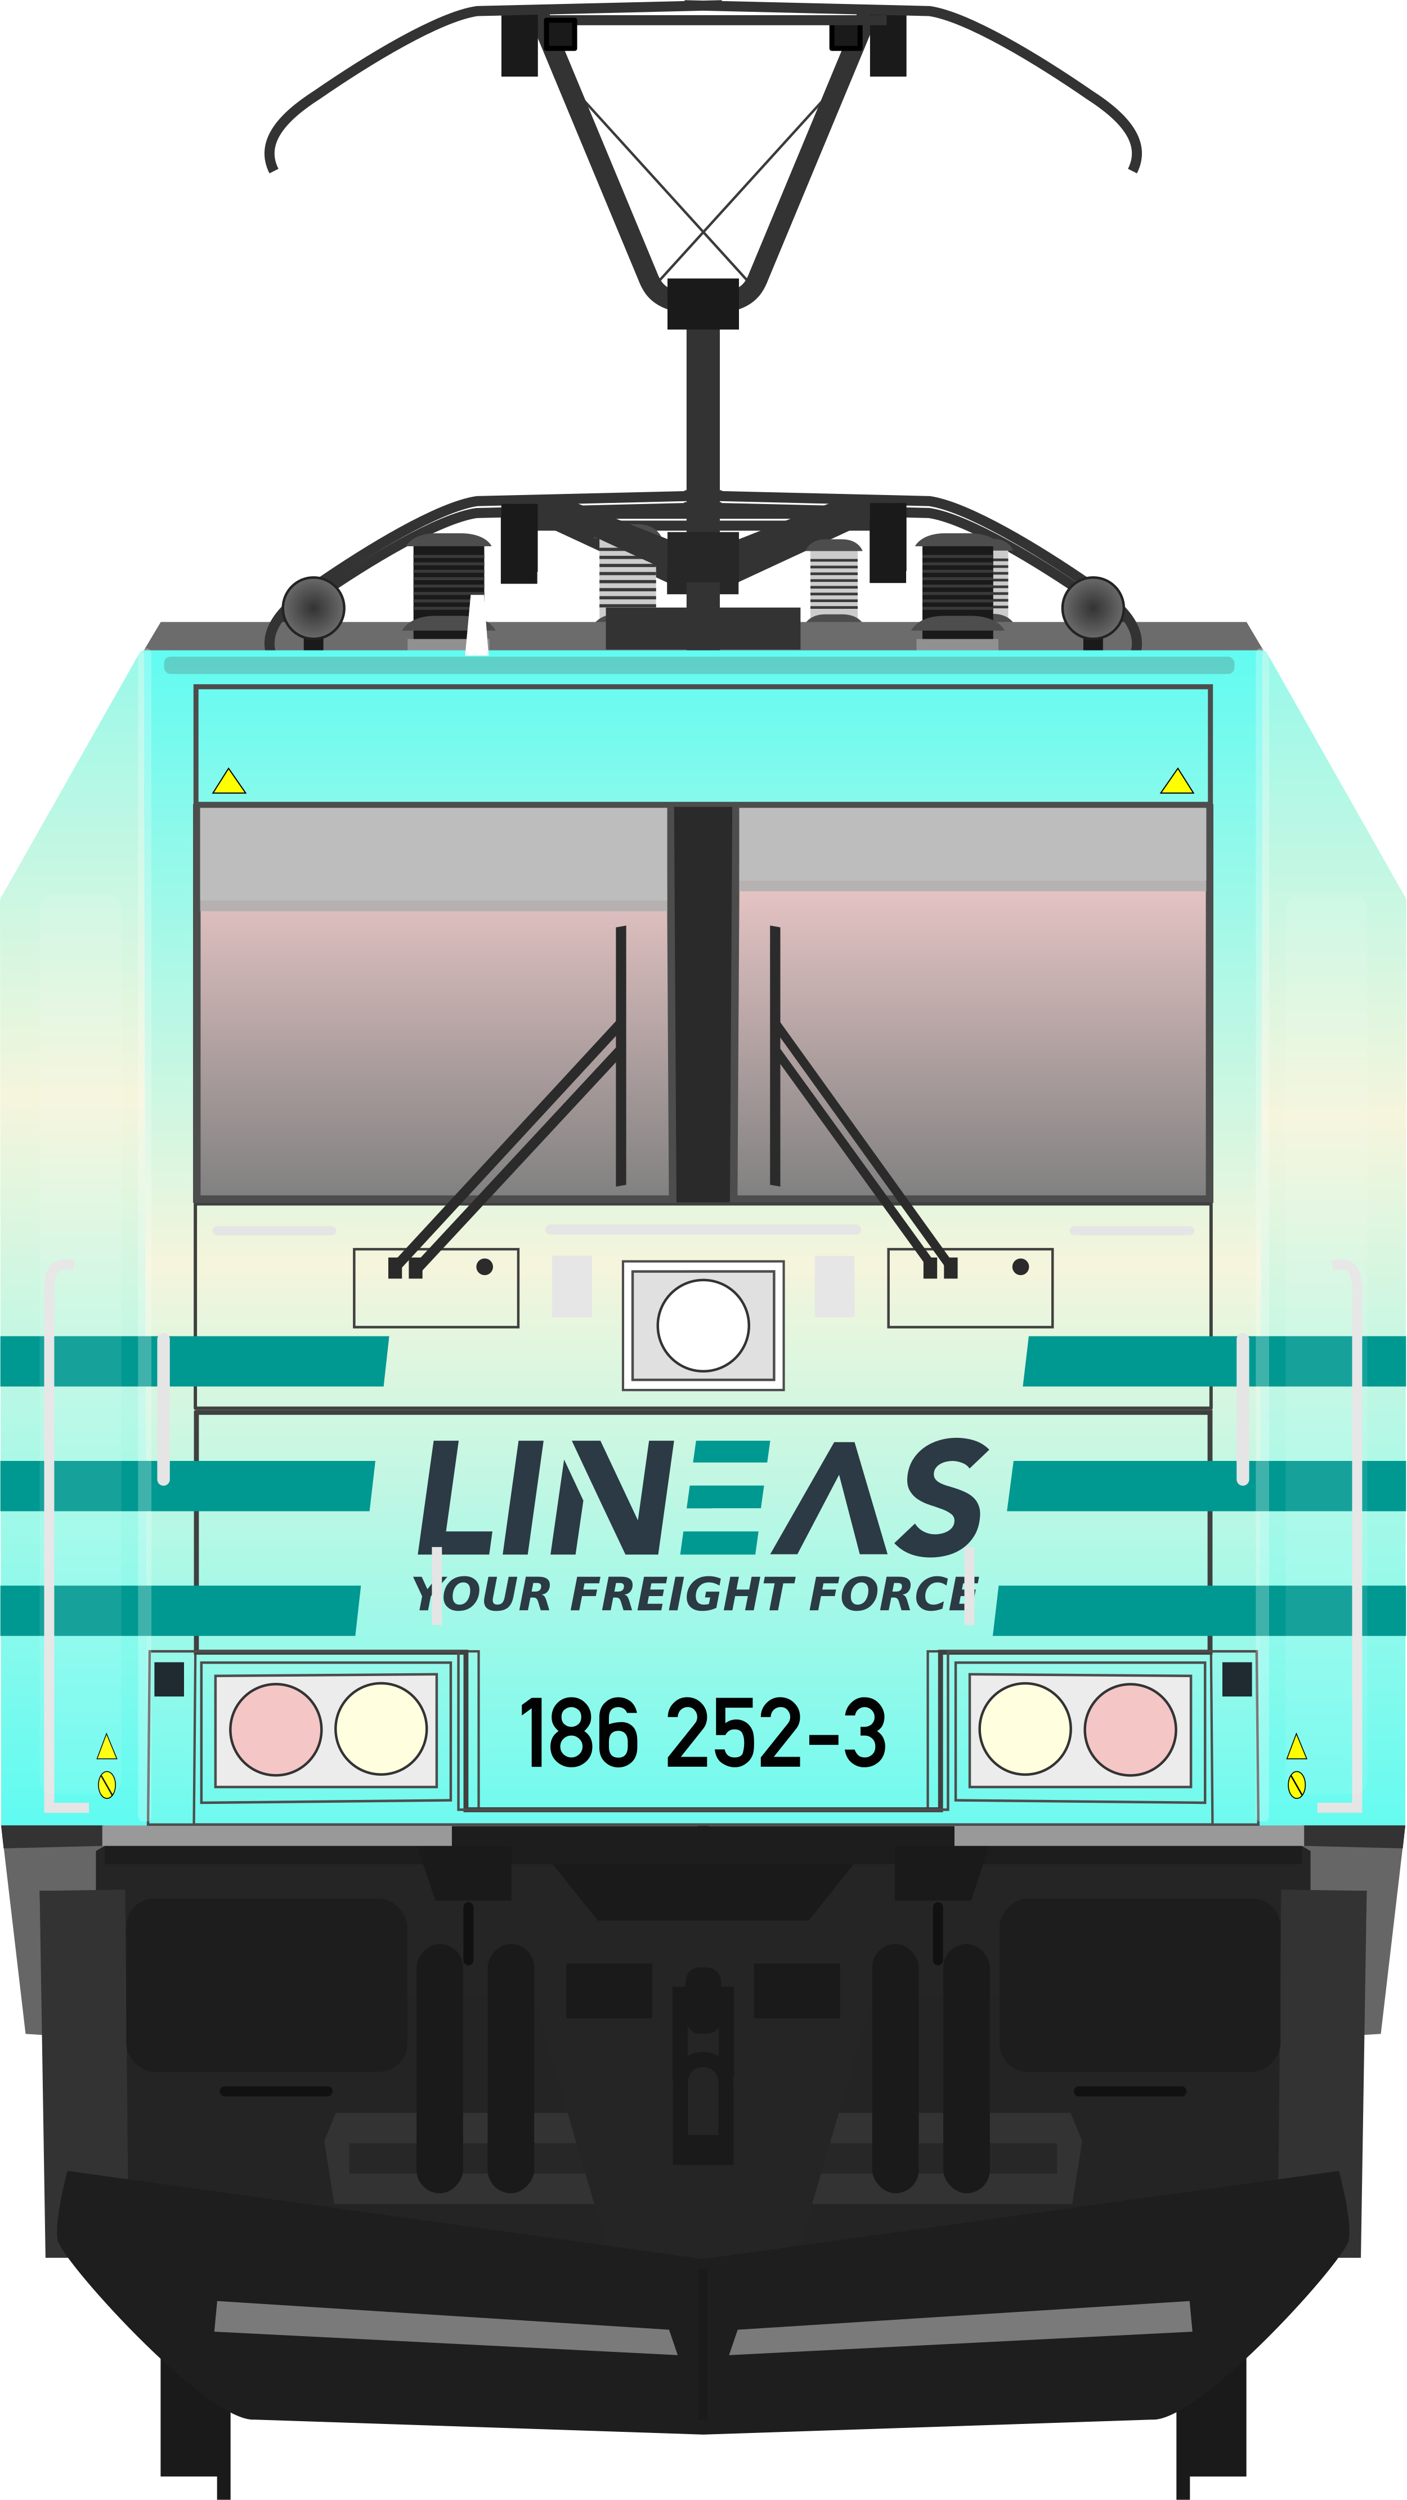<?xml version="1.0" encoding="utf-8" standalone="no"?>
<!DOCTYPE svg PUBLIC "-//W3C//DTD SVG 1.1//EN" "http://www.w3.org/Graphics/SVG/1.1/DTD/svg11.dtd">
<svg version="1.1" width="290.89" height="516.46" xmlns="http://www.w3.org/2000/svg" xmlns:xlink="http://www.w3.org/1999/xlink">
<defs>
<linearGradient id="linearGradient1495"><stop stop-color="#0ff" offset="0"/><stop stop-color="#f5f5dc" offset=".5"/><stop stop-color="#0ff" offset="1"/></linearGradient>
<linearGradient id="linearGradient6659"><stop stop-color="#333" offset="0"/><stop stop-color="#6c6c6c" offset="1"/></linearGradient>
<filter id="filter5092" x="-.314" y="-1.215" width="1.628" height="3.43" color-interpolation-filters="sRGB"><feGaussianBlur stdDeviation="13.84"/></filter>
<filter id="filter5092-1" x="-.314" y="-1.215" width="1.628" height="3.43" color-interpolation-filters="sRGB"><feGaussianBlur stdDeviation="13.84"/></filter>
<linearGradient id="linearGradient4798" x1="61.277" x2="169.78" y1="317.29" y2="316.65" gradientUnits="userSpaceOnUse"><stop stop-color="#ffd5d5" offset="0"/><stop stop-color="#808080" offset="1"/></linearGradient>
<linearGradient id="linearGradient6013" x1="84.508" x2="84.508" y1="163.72" y2="242.15" gradientTransform="matrix(1.102 0 0 1.102 -10.992 -81.878)" gradientUnits="userSpaceOnUse" xlink:href="#linearGradient4798"/>
<linearGradient id="linearGradient6021" x1="195.05" x2="195.05" y1="164.65" y2="242.15" gradientTransform="matrix(1.102 0 0 1.102 -10.988 -81.878)" gradientUnits="userSpaceOnUse" xlink:href="#linearGradient4798"/>
<radialGradient id="radialGradient6661" cx="-217.25" cy="124.75" r="6.344" gradientUnits="userSpaceOnUse" xlink:href="#linearGradient6659"/>
<radialGradient id="radialGradient6669" cx="62.316" cy="124.75" r="6.344" gradientUnits="userSpaceOnUse" xlink:href="#linearGradient6659"/>
<filter id="filter8046" x="-1.2" y="-.059" width="3.399" height="1.117" color-interpolation-filters="sRGB"><feGaussianBlur stdDeviation="0.823"/></filter>
<filter id="filter1348" x="-.774" y="-.11" width="2.547" height="1.219" color-interpolation-filters="sRGB"><feGaussianBlur stdDeviation="8.48"/></filter>
<filter id="filter1348-3" x="-.774" y="-.11" width="2.547" height="1.219" color-interpolation-filters="sRGB"><feGaussianBlur stdDeviation="8.48"/></filter>
<filter id="filter1550" x="-.687" y="-.014" width="2.374" height="1.028" color-interpolation-filters="sRGB"><feGaussianBlur stdDeviation="1.412"/></filter>
<filter id="filter1550-3" x="-.687" y="-.014" width="2.374" height="1.028" color-interpolation-filters="sRGB"><feGaussianBlur stdDeviation="1.412"/></filter>
<filter id="filter1657" x="-.03" y="-1.859" width="1.06" height="4.718" color-interpolation-filters="sRGB"><feGaussianBlur stdDeviation="2.754"/></filter>
<linearGradient id="linearGradient1451" x1="157.82" x2="157.82" y1="-24.245" y2="422.93" gradientUnits="userSpaceOnUse" xlink:href="#linearGradient1495"/>
<linearGradient id="linearGradient1463" x1="281.22" x2="281.22" y1="-98.495" y2="432.72" gradientUnits="userSpaceOnUse" xlink:href="#linearGradient1495"/>
<linearGradient id="linearGradient1471" x1="5.216" x2="5.216" y1="-98.678" y2="424.18" gradientUnits="userSpaceOnUse" xlink:href="#linearGradient1495"/>
</defs>
<g transform="matrix(1.04 0 0 1.04 -.059 4.53)" fill="#333">
<path d="m134.32 112.12-30.659-14.222 8.333-1.012 23.56 9.331z"/>
<path d="m145.07 112.12 30.659-14.222-8.333-1.012-23.56 9.331z"/>
</g>
<rect x="125.17" y="127.99" width="40.253" height="8.686" fill="#333"/>
<path d="m56.511 139.07c-2.907-5.766 1.341-10.911 8.911-15.766 10.778-7.434 25.202-16.136 33.075-17.309l50.663-1.22m84.922 34.291c2.907-5.766-1.341-10.911-8.911-15.766-10.778-7.434-25.202-16.136-33.075-17.309l-50.667-1.217" fill="none" stroke="#333" stroke-width="2.081"/>
<path d="m107.37 108.6h39.758m36.108 0h-39.758" fill="none" stroke="#333" stroke-width="2.081"/>
<g stroke-width="1.04">
<rect x="103.54" y="106.56" width="7.54" height="14.052" fill="#1a1a1a"/>
<rect transform="scale(-1,1)" x="-187.34" y="106.4" width="7.54" height="14.052" fill="#1a1a1a"/>
<rect x="137.91" y="112.39" width="14.784" height="10.387" fill="#272727"/>
</g>
<g transform="matrix(1 0 0 1 -36.734 -155.87)" fill="#1a1a1a">
<g transform="translate(-1.67,4.427)">
<rect x="71.611" y="627.74" width="13.436" height="35.357"/>
<rect x="83.278" y="647.91" width="2.796" height="20" stroke-width="1.07"/>
</g>
<rect transform="scale(-1,1)" x="-294.42" y="632.17" width="13.436" height="35.357"/>
<rect transform="scale(-1,1)" x="-282.75" y="652.34" width="2.796" height="20" stroke-width="1.07"/>
</g>
<g transform="matrix(.944 0 0 .944 10.382 73.166)">
<g transform="matrix(.736 0 0 1.002 133.85 -79.109)">
<rect x="89.144" y="120.51" width="14.067" height="22.166" fill="#ccc" stroke-width="2.504"/>
<rect x="87.969" y="140.28" width="16.272" height="2.69" fill="#909090"/>
<path d="m93.318 135.68h5.188c5.781-0.055 6.969 2.938 6.969 2.938h-18.589s1.219-2.882 6.438-2.938z" fill="#4d4d4d"/>
<path d="m93.563 119.28h4.744c5.287-0.049 6.372 2.584 6.372 2.584h-17.005s1.115-2.535 5.887-2.584z" fill="#4d4d4d"/>
<g fill="#3a3a3a">
<rect x="89.144" y="123.59" width="14.067" height=".585"/>
<rect x="89.144" y="125.06" width="14.067" height=".585"/>
<rect x="89.144" y="126.53" width="14.067" height=".585"/>
<rect x="89.144" y="128.01" width="14.067" height=".585"/>
<rect x="89.144" y="129.48" width="14.067" height=".585"/>
<rect x="89.144" y="130.95" width="14.067" height=".585"/>
<rect x="89.144" y="132.42" width="14.067" height=".585"/>
<rect x="89.144" y="133.89" width="14.067" height=".585"/>
</g>
</g>
<g transform="matrix(1.102 0 0 1.102 -9.548 -81.878)" fill="none" stroke="#3b3b3b" stroke-width=".5">
<path d="m129.04 60.447 36.8-40.528"/>
<path d="m147.9 60.447-36.8-40.528"/>
</g>
<g transform="matrix(.736 0 0 1.002 100.88 -79.007)">
<rect x="89.144" y="120.51" width="14.067" height="22.166" fill="#ccc" stroke-width="2.504"/>
<rect x="87.969" y="140.28" width="16.272" height="2.69" fill="#909090"/>
<path d="m93.318 135.68h5.188c5.781-0.055 6.969 2.938 6.969 2.938h-18.589s1.219-2.882 6.438-2.938z" fill="#4d4d4d"/>
<path d="m93.563 119.28h4.744c5.287-0.049 6.372 2.584 6.372 2.584h-17.005s1.115-2.535 5.887-2.584z" fill="#4d4d4d"/>
<g fill="#3a3a3a">
<rect x="89.144" y="123.59" width="14.067" height=".585"/>
<rect x="89.144" y="125.06" width="14.067" height=".585"/>
<rect x="89.144" y="126.53" width="14.067" height=".585"/>
<rect x="89.144" y="128.01" width="14.067" height=".585"/>
<rect x="89.144" y="129.48" width="14.067" height=".585"/>
<rect x="89.144" y="130.95" width="14.067" height=".585"/>
<rect x="89.144" y="132.42" width="14.067" height=".585"/>
<rect x="89.144" y="133.89" width="14.067" height=".585"/>
</g>
</g>
<g transform="matrix(.881 0 0 1.199 41.759 -105.81)">
<rect x="89.144" y="120.51" width="14.067" height="22.166" fill="#ccc" stroke-width="2.504"/>
<rect x="87.969" y="140.28" width="16.272" height="2.69" fill="#909090"/>
<path d="m93.318 135.68h5.188c5.781-0.055 6.969 2.938 6.969 2.938h-18.589s1.219-2.882 6.438-2.938z" fill="#4d4d4d"/>
<path d="m93.563 119.28h4.744c5.287-0.049 6.372 2.584 6.372 2.584h-17.005s1.115-2.535 5.887-2.584z" fill="#4d4d4d"/>
<g fill="#3a3a3a">
<rect x="89.144" y="123.59" width="14.067" height=".585"/>
<rect x="89.144" y="125.06" width="14.067" height=".585"/>
<rect x="89.144" y="126.53" width="14.067" height=".585"/>
<rect x="89.144" y="128.01" width="14.067" height=".585"/>
<rect x="89.144" y="129.48" width="14.067" height=".585"/>
<rect x="89.144" y="130.95" width="14.067" height=".585"/>
<rect x="89.144" y="132.42" width="14.067" height=".585"/>
<rect x="89.144" y="133.89" width="14.067" height=".585"/>
</g>
</g>
<g transform="matrix(1.102 0 0 1.102 -10.9 -75.267)" fill="#333">
<path d="m134.32 112.12-30.659-14.222 8.333-1.012 23.56 9.331z"/>
<path d="m145.07 112.12 30.659-14.222-8.333-1.012-23.56 9.331z"/>
</g>
<path d="m24.21 58.617-3.992 6.714s245.34-0.514 245.78 0l-3.992-6.714z" fill="#6c6c6c" stroke-width="1.102"/>
<rect x="121.7" y="55.461" width="42.622" height="9.197" fill="#333"/>
<g transform="matrix(1.102 0 0 1.102 -11.239 -81.878)">
<g transform="translate(94.399,-9.408)">
<rect x="89.144" y="120.51" width="14.067" height="22.166" fill="#1a1a1a" stroke-width="2.504"/>
<rect x="87.969" y="140.28" width="16.272" height="2.69" fill="#909090"/>
<path d="m93.318 135.68h5.188c5.781-0.055 6.969 2.938 6.969 2.938h-18.589s1.219-2.882 6.438-2.938z" fill="#4d4d4d"/>
<path d="m93.563 119.28h4.744c5.287-0.049 6.372 2.584 6.372 2.584h-17.005s1.115-2.535 5.887-2.584z" fill="#4d4d4d"/>
<g fill="#3a3a3a">
<rect x="89.144" y="123.59" width="14.067" height=".585"/>
<rect x="89.144" y="125.06" width="14.067" height=".585"/>
<rect x="89.144" y="126.53" width="14.067" height=".585"/>
<rect x="89.144" y="128.01" width="14.067" height=".585"/>
<rect x="89.144" y="129.48" width="14.067" height=".585"/>
<rect x="89.144" y="130.95" width="14.067" height=".585"/>
<rect x="89.144" y="132.42" width="14.067" height=".585"/>
<rect x="89.144" y="133.89" width="14.067" height=".585"/>
</g>
</g>
<g transform="translate(-6.749,-9.408)">
<rect x="89.144" y="120.51" width="14.067" height="22.166" fill="#1a1a1a" stroke-width="2.504"/>
<rect x="87.969" y="140.28" width="16.272" height="2.69" fill="#909090"/>
<path d="m93.318 135.68h5.188c5.781-0.055 6.969 2.938 6.969 2.938h-18.589s1.219-2.882 6.438-2.938z" fill="#4d4d4d"/>
<path d="m93.563 119.28h4.744c5.287-0.049 6.372 2.584 6.372 2.584h-17.005s1.115-2.535 5.887-2.584z" fill="#4d4d4d"/>
<g fill="#3a3a3a">
<rect x="89.144" y="123.59" width="14.067" height=".585"/>
<rect x="89.144" y="125.06" width="14.067" height=".585"/>
<rect x="89.144" y="126.53" width="14.067" height=".585"/>
<rect x="89.144" y="128.01" width="14.067" height=".585"/>
<rect x="89.144" y="129.48" width="14.067" height=".585"/>
<rect x="89.144" y="130.95" width="14.067" height=".585"/>
<rect x="89.144" y="132.42" width="14.067" height=".585"/>
<rect x="89.144" y="133.89" width="14.067" height=".585"/>
</g>
</g>
</g>
<path d="m48.999 67.189c-3.078-6.106 1.419-11.553 9.436-16.694 11.411-7.871 26.685-17.086 35.021-18.327l53.649-1.288m89.919 36.309c3.078-6.106-1.419-11.553-9.436-16.694-11.412-7.871-26.685-17.086-35.021-18.328l-53.649-1.288" fill="none" stroke="#333" stroke-width="2.204"/>
<g transform="matrix(1.102 0 0 1.102 -10.992 -81.878)">
<rect x="215.3" y="129.06" width="3.901" height="6.172" fill="#1a1a1a"/>
<circle transform="scale(-1,1)" cx="-217.25" cy="124.75" r="6.094" fill="url(#radialGradient6661)" stroke="#232323" stroke-linecap="round" stroke-linejoin="round" stroke-width=".5"/>
<rect x="60.365" y="128.92" width="3.901" height="6.172" fill="#1a1a1a"/>
<circle cx="62.316" cy="124.75" r="6.094" fill="url(#radialGradient6669)" stroke="#232323" stroke-linecap="round" stroke-linejoin="round" stroke-width=".5"/>
</g>
<path d="m102.85 34.93h42.098m38.233 0h-42.098" fill="none" stroke="#333" stroke-width="2.204"/>
<rect x="98.793" y="32.77" width="7.984" height="14.879" fill="#1a1a1a" stroke-width="1.102"/>
<path d="m143.01-11.941v89.222" fill="none" stroke="#333" stroke-width="7.293"/>
<rect transform="scale(-1,1)" x="-187.53" y="32.594" width="7.984" height="14.879" fill="#1a1a1a" stroke-width="1.102"/>
<path d="m106.48-75.626 24.316 58.429c1.375 3.554 3.315 6.887 15.605 6.17m33.152-64.599-24.316 58.429c-1.375 3.554-3.315 6.887-15.605 6.17" fill="none" stroke="#333" stroke-width="4.407"/>
<g stroke-width="1.102">
<path d="m-4.623 327.08 12.061 86.74 33.36 34.38c83.238 7.658 121.2 0.211 204.43 0l33.36-34.387 12.061-86.737z" fill="#242424"/>
<rect x="103.41" y="324.74" width="83.145" height="22.326" ry="0" fill="#1a1a1a"/>
<path d="m62.562 384.91-2.541 6.169 2.178 13.789h161.63l2.178-13.789-2.541-6.169h-82.382z" fill="#333"/>
<rect x="65.513" y="391.55" width="154.99" height="6.672" fill="#272727"/>
<path d="m9.215 326.49 1.089 32.661h95.446l15.969 54.437c20.728 4.821 21.971 4.805 42.587 0l15.969-54.437h95.444l1.089-32.661h-97.623l-13.066 16.33h-46.215l-13.066-16.33z" fill="#252525"/>
<path d="m20.465 64.82 0.363 256.94h244.36l0.36-256.94h-122.66z" fill="url(#linearGradient1451)"/>
<path d="m274.12 321.69-10.717 0.436h-121.58v8.388h132.3z" fill="#1d1d1d"/>
</g>
<g transform="matrix(1.059 0 0 1.059 422.69 -46.794)" fill="#fff">
<circle cx="148.67" cy="144.31" r="0"/>
<circle cx="148.67" cy="144.46" r="0"/>
<circle cx="148.67" cy="144.07" r="0"/>
<g transform="translate(-1e-5)">
<path d="m-312.18 93.942h2.743l0.959 12.548h-4.861z" fill="#fff"/>
</g>
</g>
<g stroke-width="1.102">
<path d="m20.465 64.82v120.49h245.08v-120.49h-122.65z" fill="none"/>
<path d="m134.72 98.688v87.026h16.582v-87.023s-16.533-0.128-16.582 0z" fill="#2a2a2a"/>
<path d="m21.191 283.63v38.57s244-7.7e-4 243.64 0v-38.57z" fill="none"/>
<path d="m31.797 283.9-0.33 37.924h223.09l-0.33-37.924h-62.029v34.658h-98.365v-34.658z" fill="none" stroke="#4d4d4d" stroke-width=".526"/>
</g>
<rect x="31.926" y="72.797" width="222.17" height="25.738" fill="none" stroke="#4d4d4d" stroke-linecap="round" stroke-width="1.102"/>
<path d="m253.92 99.294v85.646h-104.23l0.513-85.409z" fill="url(#linearGradient6021)" stroke="#4d4d4d" stroke-width="1.653"/>
<path d="m265.56 64.82c0.476 0.024 0.79 0.33 1.025 0.777l29.91 52.787c0.456 0.591 0.524 1.031 0.523 1.735l-0.247 202.37h-31.936z" fill="url(#linearGradient1463)" stroke-width="1.102"/>
<path d="m32.015 231.6v52.492h59.036v34.477h103.94v-34.477h59.019v-52.495h-221.99z" fill="none" stroke="#404040" stroke-width="1.085"/>
<rect x="31.787" y="185.97" width="222.45" height="44.721" ry="0" fill="none" stroke="#404040" stroke-linecap="round" stroke-linejoin="round" stroke-width=".729" style="paint-order:stroke fill markers"/>
<g transform="translate(227.7 5.0555e-6)" fill="#009991">
<path d="m-16.714 242.23h85.956v11.01h-87.404z" style="paint-order:stroke fill markers"/>
<path d="m-13.383 214.93h82.625v11.01h-83.929z" style="paint-order:stroke fill markers"/>
<path d="m-19.973 269.52h89.215v11.01h-90.518z" style="paint-order:stroke fill markers"/>
</g>
<path d="m280.79 199.46c5.181-1.103 5.262 2.214 5.444 5.444v113.23h-8.71" fill="none" stroke="#e5e5e5" stroke-width="2.204"/>
<path d="m249.83 289.28v24.316h-48.45v-24.678z" fill="#ececec" stroke="#4d4d4d" stroke-width=".551"/>
<path d="m261.21 215.61v30.666" fill="none" stroke="#e5e5e5" stroke-linecap="round" stroke-width="2.754"/>
<path d="m296.77 322.01-5.353 45.617-4.407 0.257 1.327-31.564h-12.318v-8.725l-1.903-1.099v-4.486z" fill="#666" stroke-width="1.102"/>
<path d="m288.33 336.31-1.283 80.321h-18.22l0.77-80.577z" fill="#333" stroke-width="1.102"/>
<circle transform="scale(-1,1)" cx="-213.54" cy="300.89" r="9.98" fill="#ffffe0" stroke="#333" stroke-linecap="round" stroke-linejoin="round" stroke-width=".551"/>
<circle transform="scale(-1,1)" cx="-236.58" cy="301.08" r="9.98" fill="#ff9494" fill-opacity=".424" stroke="#333" stroke-linecap="round" stroke-linejoin="round" stroke-width=".551"/>
<rect transform="scale(-1,1)" x="-173.01" y="352.24" width="18.872" height="11.976" ry="0" fill="#1a1a1a" stroke-width="1.102"/>
<path d="m205.68 326.49-3.992 11.976h-16.694v-11.976z" fill="#1a1a1a" stroke-width="1.102"/>
<path d="m194.43 339.9v11.614" fill="none" stroke="#111" stroke-linecap="round" stroke-width="2.204"/>
<path d="m247.78 380.2h-22.5" fill="none" stroke="#111" stroke-linecap="round" stroke-width="2.204"/>
<g stroke-width="1.102">
<path d="m263.2 286.29h-6.481v7.497h6.481z" fill="#1f2a31"/>
<rect transform="scale(-1,1)" x="-187.53" y="-75.626" width="7.984" height="14.879" fill="#1a1a1a"/>
<rect transform="scale(-1,1)" x="-177.37" y="-73.086" width="6.17" height="6.17" fill="#1a1a1a" stroke="#000" stroke-linecap="round" stroke-linejoin="round"/>
</g>
<path d="m148 396.31v-17.782c0-6.969-9.98-7.137-9.98 0v17.782" fill="none" stroke="#1a1a1a" stroke-width="3.305"/>
<path d="m252.92 317.04v-30.666h-54.618v30.122z" fill="none" stroke="#4d4d4d" stroke-width=".551"/>
<path d="m274.62 322.01h-76.575v4.473h76.575z" fill="#999" stroke-width="1.102"/>
<path d="m296.77 322.01h-22.137v4.473l21.593 0.544z" fill="#333" stroke-width="1.102"/>
<path d="m246.97 90.656 3.419 5.41h-7.171z" fill="#ff0" stroke="#000" stroke-width=".246"/>
<g transform="matrix(1.102 0 0 1.102 52.48 -288.77)" fill="#1a1a1a" fill-rule="evenodd">
<rect x="115.74" y="577.79" width="9.25" height="49.502" ry="4.625"/>
<rect x="129.87" y="577.79" width="9.25" height="49.502" ry="4.625"/>
</g>
<path d="m11.907 321.69 10.717 0.436h121.58v8.388h-132.3z" fill="#1d1d1d" stroke-width="1.102"/>
<path d="m32.105 99.294v85.646h104.22l-0.513-85.409z" fill="url(#linearGradient6013)" stroke="#4d4d4d" stroke-width="1.653"/>
<g transform="matrix(1.102 0 0 1.102 -10.992 -81.878)" fill="none" stroke="#404040" stroke-width=".5">
<path d="m209.18 252.06v15.48h-32.61v-15.48z"/>
<path d="m70.386 252.06v15.48h32.614v-15.48z"/>
</g>
<g transform="matrix(1.102 0 0 1.102 -10.081 -81.878)" fill="#e6e6e6">
<path d="m169.01 253.38v12.188h-7.92v-12.19z"/>
<path d="m108.9 253.36v12.232h7.92v-12.23z"/>
</g>
<g transform="matrix(1.102 0 0 1.102 -5.965 -79.76)" fill="none" stroke="#e5e5e5" stroke-linecap="round">
<path d="m231.87 246.46h-22.94" stroke-width="1.81"/>
<path d="m38.575 246.46h22.777" stroke-width="1.804"/>
</g>
<path d="m20.465 64.82c-0.476 0.024-0.79 0.33-1.025 0.777l-29.909 52.785c-0.456 0.584-0.524 1.025-0.523 1.73l0.247 202.37h31.936z" fill="url(#linearGradient1471)" stroke-width="1.102"/>
<g transform="translate(.078)" fill="#009991">
<path d="m-10.995 242.23h82.132l-1.28 11.01h-80.851z" style="paint-order:stroke fill markers"/>
<path d="m-10.995 214.93h85.16l-1.227 11.01h-83.932z" style="paint-order:stroke fill markers"/>
<path d="m-10.995 269.52h78.973l-1.238 11.01h-77.735z" style="paint-order:stroke fill markers"/>
</g>
<path d="m5.223 199.46c-5.181-1.103-5.262 2.214-5.444 5.444v113.24h8.71" fill="none" stroke="#e5e5e5" stroke-width="2.204"/>
<path d="m36.193 289.28v24.316h48.448v-24.678z" fill="#ececec" stroke="#4d4d4d" stroke-width=".551"/>
<path d="m24.82 215.61v30.666" fill="none" stroke="#e5e5e5" stroke-linecap="round" stroke-width="2.754"/>
<path d="m-10.745 322.01 5.353 45.617 3.987 0.257-0.907-31.564h12.317v-8.725l1.903-1.099v-4.486z" fill="#666" stroke-width="1.102"/>
<path d="m-2.313 336.31 1.283 80.32h18.219l-0.769-80.57z" fill="#333" stroke-width="1.102"/>
<g transform="matrix(1.102 0 0 1.102 -10.992 -81.878)" fill="#1d1d1d">
<rect transform="scale(-1,1)" x="-254.48" y="380.99" width="55.858" height="34.458" ry="5.661"/>
<rect x="25.087" y="380.99" width="55.858" height="34.458" ry="5.661"/>
</g>
<g stroke="#333" stroke-linecap="round" stroke-linejoin="round" stroke-width=".551">
<circle cx="72.48" cy="300.87" r="9.98" fill="#ffffe0"/>
<circle cx="49.436" cy="301.06" r="9.98" fill="#ff9494" fill-opacity=".424"/>
</g>
<rect x="113.01" y="352.24" width="18.872" height="11.976" ry="0" fill="#1a1a1a" stroke-width="1.102"/>
<path d="m80.346 326.49 3.992 11.976h16.696v-11.976z" fill="#1a1a1a" stroke-width="1.102"/>
<path d="m91.596 339.9v11.614" fill="none" stroke="#111" stroke-linecap="round" stroke-width="2.204"/>
<path d="m38.248 380.2h22.5" fill="none" stroke="#111" stroke-linecap="round" stroke-width="2.204"/>
<path d="m22.822 286.29h6.481v7.497h-6.481z" fill="#1f2a31" stroke-width="1.102"/>
<path d="m102.85-73.086h42.098m38.233 0h-42.098" fill="none" stroke="#333" stroke-width="2.204"/>
<g transform="matrix(1.102 0 0 1.102 -10.992 -81.878)" fill="#1a1a1a">
<rect x="99.647" y="5.674" width="7.247" height="13.505"/>
<rect x="108.6" y="7.98" width="5.6" height="5.6" stroke="#000" stroke-linecap="round" stroke-linejoin="round"/>
<rect x="136.24" y="394.69" width="7.082" height="13.176" ry="2.8"/>
</g>
<path d="m33.108 317.04v-30.666h54.618v30.122z" fill="none" stroke="#4d4d4d" stroke-width=".551"/>
<path d="m137.93 377.47v-18.508h10.162v17.964" fill="none" stroke="#1a1a1a" stroke-width="3.305"/>
<path d="m11.393 322.01h76.575v4.473h-76.575z" fill="#999" stroke-width="1.102"/>
<path d="m-10.745 322.01h22.139v4.473l-21.593 0.544z" fill="#333" stroke-width="1.102"/>
<path d="m39.056 90.656-3.419 5.41h7.171z" fill="#ff0" stroke="#000" stroke-width=".246"/>
<g transform="matrix(-1.102 0 0 1.102 233.54 -288.77)" fill="#1a1a1a" fill-rule="evenodd">
<rect x="115.74" y="577.79" width="9.25" height="49.502" ry="4.625"/>
<rect x="129.87" y="577.79" width="9.25" height="49.502" ry="4.625"/>
</g>
<path d="m48.999-40.06c-3.078-6.106 1.42-11.553 9.437-16.694 11.411-7.871 26.685-17.086 35.02-18.328l53.649-1.288m89.914 36.309c3.085-6.106-1.421-11.553-9.431-16.694-11.414-7.871-26.684-17.086-35.025-18.328l-53.644-1.288" fill="none" stroke="#333" stroke-width="2.204"/>
<path d="m3.771 397.61s-2.883 10.71-2.178 14.88c-0.449 3.336 32.661 40.283 43.185 39.557l98.232 3.274 98.23-3.274c10.524 0.726 43.637-36.221 43.187-39.557 0.706-4.17-2.178-14.88-2.178-14.88l-139.24 19.28z" fill="#1e1e1e" stroke-width="1.102"/>
<g transform="matrix(1.102 0 0 1.102 -10.992 -81.878)">
<path d="m123.81 254.47v25.555h31.943v-25.55z" fill="#fff" stroke="#4d4d4d" stroke-width=".462"/>
<path d="m125.72 256.48v21.529h28.113v-21.53z" fill="#e0e0e0" stroke="#4d4d4d" stroke-width=".5"/>
<circle cx="139.78" cy="267.24" r="9.058" fill="#fff" stroke="#333" stroke-linecap="round" stroke-linejoin="round" stroke-width=".5"/>
</g>
<path d="m109.52 191.59h66.977" fill="none" stroke="#e5e5e5" stroke-linecap="round" stroke-width="2.204"/>
<g transform="matrix(1.102 0 0 1.102 -17.058 -81.878)" fill="#7a7a7a">
<path transform="matrix(.871 0 0 .393 15.386 305.61)" d="m38.21 395.28 103.1 14.493 1.976 12.846-105.74-11.858z" filter="url(#filter5092)"/>
<path transform="matrix(-.871 0 0 .393 275.19 305.61)" d="m38.21 395.28 103.1 14.493 1.976 12.846-105.74-11.858z" filter="url(#filter5092-1)"/>
</g>
<g stroke-width="1.102">
<path d="m32.83 119.57h102.3v-20.276h-102.3z" fill="#bdbdbd"/>
<path d="m253.2 115.21h-102.3v-15.914h102.3z" fill="#bdbdbd"/>
<rect x="150.9" y="115.21" width="102.29" height="2.359" fill="#afafaf" fill-opacity=".878"/>
<rect x="32.83" y="119.57" width="102.29" height="2.359" fill="#afafaf" fill-opacity=".878"/>
<rect x="135.19" y="-16.557" width="15.654" height="11.179" fill="#1a1a1a"/>
</g>
<path d="m21.785 283.9-0.359 37.924h243.17l-0.359-37.924h-67.613v34.658h-107.22v-34.658z" fill="none" stroke="#4d4d4d" stroke-width=".549"/>
<rect x="135.19" y="38.94" width="15.654" height="10.998" fill="#272727" stroke-width="1.102"/>
<rect x="137.69" y="389.77" width="10.65" height="6.544" fill="#1a1a1a" stroke-width="1.102"/>
<rect transform="matrix(1.175 0 0 .976 -21.255 -21.03)" x="138.96" y="450.97" width="1.647" height="33.763" fill="#1a1a1a" fill-opacity=".878" filter="url(#filter8046)"/>
</g>
<path d="m22.017 358.18-1.955 5.191h4.1z" fill="#ff0" stroke="#000" stroke-width=".182"/>
<g transform="translate(-.279)" stroke="#000">
<ellipse cx="22.393" cy="368.78" rx="1.758" ry="2.776" fill="#ff0" stroke-width=".2"/>
<path d="m21.19 366.83 2.313 4.072" fill="none" stroke-width=".3"/>
</g>
<g transform="translate(-1.715)" fill="#fff" fill-opacity=".089">
<rect transform="matrix(.642 0 0 1 9.605 0)" x=".495" y="184.97" width="26.306" height="185.69" ry="3.303" filter="url(#filter1348)" style="paint-order:fill markers stroke"/>
<rect transform="matrix(.642 0 0 1 267.2 .002)" x=".495" y="184.97" width="26.306" height="185.69" ry="3.303" filter="url(#filter1348-3)" style="paint-order:fill markers stroke"/>
</g>
<g transform="translate(.358)">
<rect transform="matrix(.559 0 0 1.007 114.74 -2.769)" x="258.55" y="135.8" width="4.932" height="240.66" ry="1.306" fill="#fff" fill-opacity=".247" filter="url(#filter1550)" style="paint-order:fill markers stroke"/>
<rect transform="matrix(.559 0 0 1.007 -116.34 -2.769)" x="258.55" y="135.8" width="4.932" height="240.66" ry="1.306" fill="#fff" fill-opacity=".248" filter="url(#filter1550-3)" style="paint-order:fill markers stroke"/>
<rect x="33.562" y="135.68" width="221.3" height="3.556" ry="1.306" fill="#4d4d4d" fill-opacity=".247" filter="url(#filter1657)" style="paint-order:fill markers stroke"/>
</g>
<g transform="matrix(1.04 0 0 1.04 1.257 -4.161)">
<g transform="translate(-2)">
<rect transform="matrix(-0 1 .985 -.174 0 0)" x="210" y="125.11" width="51.497" height="2.073" fill="#2b2b2b" stroke-width=".814"/>
<path d="m83.854 255.9 40.346-43.38" fill="#434343" stroke="#2b2b2b" stroke-width="2"/>
<path d="m79.256 255.9 44.944-48.62" fill="#434343" stroke="#2b2b2b" stroke-width="2"/>
<rect x="77.985" y="253.81" width="2.717" height="4.2" fill="#2a2a2a"/>
<rect x="82.061" y="253.81" width="2.717" height="4.2" fill="#2a2a2a"/>
</g>
<g transform="matrix(-1,0,0,1,267.15,0)">
<rect transform="matrix(-0 1 .985 -.174 0 0)" x="208.23" y="114.96" width="51.497" height="2.073" fill="#2b2b2b" stroke-width=".814"/>
<path d="m82.754 255.98 31.489-43.518" fill="#434343" stroke="#2b2b2b" stroke-width="1.77"/>
<path d="m79.165 255.98 35.079-48.784" fill="#434343" stroke="#2b2b2b" stroke-width="1.77"/>
<rect x="77.985" y="253.81" width="2.717" height="4.2" fill="#2a2a2a"/>
<rect x="82.061" y="253.81" width="2.717" height="4.2" fill="#2a2a2a"/>
</g>
<circle cx="95.141" cy="255.66" r=".659" fill="#2b2b2b" stroke="#2b2b2b" stroke-linecap="round" stroke-width="2"/>
<circle cx="201.7" cy="255.66" r=".659" fill="#2b2b2b" stroke="#2b2b2b" stroke-linecap="round" stroke-width="2"/>
</g>
<g transform="matrix(.795 0 0 .795 86.376 296.88)" fill="#ebf0f6">
<polygon points="4.132 0.969 1.081e-4 30.568 18.573 30.568 19.408 24.548 7.346 24.548 10.643 0.969" fill="#2b3a44"/>
<polygon points="28.59 30.568 22.079 30.568 26.211 0.969 32.722 0.969" fill="#2b3a44"/>
<g transform="translate(34.377 .135)">
<g fill="#2b3a44">
<path transform="translate(89.509)" d="m19.605 8.066c-0.445-0.669-1.099-1.163-1.961-1.484-0.863-0.32-1.698-0.481-2.504-0.481-0.473 0-0.974 0.056-1.503 0.167-0.529 0.112-1.023 0.286-1.482 0.523-0.459 0.237-0.856 0.551-1.19 0.941-0.334 0.391-0.542 0.864-0.626 1.421-0.083 0.669 0.035 1.22 0.355 1.651 0.32 0.432 0.779 0.794 1.377 1.087 0.598 0.293 1.294 0.55 2.087 0.773 0.793 0.223 1.593 0.474 2.4 0.753 0.807 0.279 1.592 0.613 2.358 1.003 0.765 0.39 1.425 0.885 1.983 1.484 0.556 0.6 0.966 1.352 1.231 2.257 0.264 0.906 0.299 2 0.104 3.282-0.223 1.645-0.73 3.08-1.523 4.306-0.793 1.227-1.768 2.244-2.922 3.052-1.155 0.809-2.449 1.408-3.881 1.798-1.433 0.39-2.915 0.585-4.445 0.585-1.92 0-3.659-0.293-5.217-0.878-1.558-0.585-2.963-1.533-4.215-2.843l5.384-5.1c0.556 0.892 1.3 1.582 2.233 2.07 0.932 0.488 1.941 0.732 3.026 0.732 0.528 0 1.071-0.063 1.628-0.188 0.556-0.126 1.071-0.314 1.544-0.565 0.473-0.251 0.869-0.571 1.19-0.962 0.32-0.39 0.522-0.85 0.605-1.379 0.139-0.892-0.104-1.595-0.73-2.111-0.626-0.515-1.426-0.954-2.4-1.317-0.974-0.362-2.031-0.724-3.172-1.087-1.141-0.362-2.184-0.85-3.13-1.463-0.946-0.613-1.69-1.422-2.233-2.425-0.542-1.003-0.703-2.327-0.48-3.971 0.222-1.589 0.73-2.982 1.523-4.181 0.793-1.198 1.774-2.201 2.943-3.01 1.169-0.808 2.462-1.414 3.881-1.819 1.419-0.404 2.852-0.606 4.299-0.606 1.669 0 3.248 0.237 4.737 0.711 1.488 0.474 2.776 1.269 3.861 2.383z"/>
<polygon points="6.65 30.432 8.682 16.395 3.671 5.725 0.139 30.432"/>
<polygon points="25.766 0.834 22.886 21.402 22.803 21.402 13.12 0.834 5.676 0.834 12.924 16.266 19.631 30.432 28.145 30.432 32.277 0.834"/>
</g>
<g fill="#009991">
<polygon points="37.994 0.834 37.203 6.501 56.49 6.501 57.276 0.834"/>
<polygon points="54.233 24.412 41.208 24.412 34.702 24.412 33.862 30.432 53.398 30.432"/>
<polygon points="36.367 12.489 35.538 18.424 42.038 18.424 42.042 18.392 54.856 18.392 55.674 12.489"/>
</g>
<polygon points="87.795 30.341 80.566 30.341 75.185 9.687 64.341 30.341 57.276 30.341 73.911 1.212 79.21 1.212" fill="#2b3a44"/>
</g>
</g>
<g fill="#020203">
<path d="m109.92 365.03v-12.1l-2.031 1.484v-2.168l2.031-1.475h2.051v14.258z"/>
<path d="m116.09 354.73q0 1.006 0.625 1.523 0.635 0.518 1.416 0.518t1.406-0.518q0.635-0.518 0.635-1.523 0-0.996-0.635-1.514-0.625-0.527-1.406-0.527t-1.416 0.527q-0.625 0.518-0.625 1.514zm-2.295 6.123q0-2.08 1.68-3.203-0.635-0.566-1.035-1.25-0.391-0.693-0.391-1.631 0-1.719 1.172-2.92 1.182-1.201 2.91-1.201 1.728 0 2.9 1.201 1.182 1.201 1.182 2.92 0 0.938-0.4 1.631-0.4 0.684-1.016 1.25 1.67 1.133 1.67 3.203 0 1.895-1.289 3.086-1.279 1.182-3.047 1.182-1.777 0-3.057-1.182-1.279-1.191-1.279-3.086zm2.041-0.019q0 0.977 0.684 1.621 0.693 0.635 1.611 0.635 0.908 0 1.602-0.635 0.703-0.645 0.703-1.621t-0.703-1.621q-0.693-0.645-1.602-0.645-0.918 0-1.611 0.645-0.684 0.645-0.684 1.621z"/>
<path d="m123.91 361.06v-6.299q0.01-1.973 1.23-3.047 1.123-1.055 2.695-1.055 1.397 0 2.5 0.82 1.045 0.83 1.357 2.412h-2.051q-0.479-1.172-1.816-1.201-1.914 0.049-1.934 2.197v1.338q1.406-0.449 2.637-0.439 1.367 0 2.324 0.938 0.928 0.967 0.908 3.027v1.299q-0.029 1.982-1.182 3.037-1.103 1.035-2.744 1.074-1.592-0.039-2.695-1.064-1.221-1.064-1.23-3.037zm1.982-1.289v1.172q0.029 2.178 1.943 2.188 1.885-0.01 1.953-2.188v-1.172q-0.068-2.139-1.953-2.178-1.914 0.039-1.943 2.178z"/>
<path d="m138.07 365v-1.914l5.566-6.963q0.322-0.41 0.42-0.752 0.098-0.342 0.098-0.664 0-0.742-0.527-1.377-0.527-0.645-1.436-0.645-0.83 0-1.426 0.557-0.586 0.547-0.654 1.504h-2.041q0.01-1.728 1.182-2.91 1.172-1.191 2.783-1.191 1.777 0 2.959 1.201 1.191 1.191 1.191 2.881 0 1.445-0.85 2.5l-4.58 5.742h5.43v2.031z"/>
<path d="m148.04 358.47v-7.695h7.578v2.041h-5.654v3.213q0.977-0.781 2.275-0.781 0.811 0 1.475 0.312 0.674 0.312 1.064 0.732 0.586 0.635 0.85 1.387 0.273 0.742 0.273 2.51 0 1.436-0.215 2.139-0.205 0.693-0.664 1.279-0.439 0.557-1.23 1.035-0.791 0.479-1.855 0.479-1.377 0-2.656-0.85-1.279-0.85-1.504-2.842h2.041q0.361 1.66 2.041 1.66 1.494 0 1.748-1.025t0.254-2.031q0-1.182-0.4-1.963-0.4-0.781-1.66-0.781-1.182 0-1.836 1.182z"/>
<path d="m157.29 365v-1.914l5.566-6.963q0.322-0.41 0.42-0.752 0.098-0.342 0.098-0.664 0-0.742-0.527-1.377-0.527-0.645-1.436-0.645-0.83 0-1.426 0.557-0.586 0.547-0.654 1.504h-2.041q0.01-1.728 1.182-2.91 1.172-1.191 2.783-1.191 1.777 0 2.959 1.201 1.191 1.191 1.191 2.881 0 1.445-0.85 2.5l-4.58 5.742h5.43v2.031z"/>
<path d="m167.32 360.49v-2.041h6.025v2.041z"/>
<path d="m177.91 358.57v-1.797h0.703q1.016 0 1.602-0.566 0.596-0.576 0.596-1.455 0-0.869-0.615-1.465-0.615-0.596-1.465-0.596-0.645 0-1.221 0.43-0.576 0.43-0.742 1.289h-2.041q0.117-1.504 1.26-2.627 1.143-1.133 2.666-1.133 1.904 0 3.047 1.26 1.152 1.25 1.152 2.803 0 0.82-0.322 1.602-0.322 0.771-1.201 1.338 0.898 0.576 1.289 1.416 0.391 0.84 0.391 1.699 0 1.992-1.25 3.174t-3.066 1.182q-1.445 0-2.607-0.928-1.152-0.938-1.435-2.725h2.041q0.283 0.732 0.762 1.182 0.479 0.439 1.357 0.439 0.85 0 1.504-0.596 0.654-0.605 0.654-1.66 0-1.064-0.654-1.66-0.645-0.605-1.543-0.605z"/>
</g>
<g transform="matrix(1.355 0 0 1.355 -50.632 -103.42)" fill="#2b3a44" stroke-width=".175">
<path d="m100.39 316.74h1.319l0.87 1.894 1.521-1.894h1.524l-2.525 2.98-0.414 2.134h-1.319l0.414-2.134z"/>
<path d="m109.11 318.83q0-0.603-0.274-0.918-0.271-0.315-0.788-0.315-0.685 0-1.151 0.617-0.462 0.613-0.462 1.538 0 0.589 0.271 0.915 0.271 0.325 0.754 0.325 0.394 0 0.699-0.164 0.308-0.168 0.524-0.493 0.206-0.312 0.315-0.702 0.113-0.391 0.113-0.802zm-0.87-2.189q1.021 0 1.641 0.569 0.623 0.565 0.623 1.48 0 0.623-0.192 1.178-0.188 0.555-0.552 0.997-0.445 0.545-1.055 0.815-0.606 0.267-1.401 0.267-1.017 0-1.637-0.565t-0.62-1.483q0-0.627 0.188-1.182 0.188-0.555 0.555-1 0.438-0.541 1.045-0.808 0.61-0.267 1.405-0.267z"/>
<path d="m111.89 316.74h1.319l-0.596 3.062q-0.034 0.164-0.051 0.291-0.014 0.127-0.014 0.223 0 0.336 0.178 0.504 0.182 0.164 0.538 0.164 0.48 0 0.737-0.267 0.257-0.271 0.38-0.911l0.596-3.066h1.319l-0.596 3.066q-0.223 1.131-0.846 1.641-0.62 0.507-1.778 0.507-0.908 0-1.381-0.387-0.473-0.391-0.473-1.131 0-0.123 0.017-0.274 0.017-0.154 0.055-0.356z"/>
<path d="m119.03 319q0.449 0 0.678-0.209 0.233-0.209 0.233-0.613 0-0.254-0.161-0.37-0.158-0.12-0.5-0.12h-0.545l-0.26 1.312zm-0.73 0.911-0.38 1.935h-1.319l0.997-5.114h1.949q0.843 0 1.278 0.315 0.435 0.315 0.435 0.928 0 0.62-0.343 1.021-0.343 0.401-0.928 0.459 0.267 0.055 0.445 0.274 0.178 0.216 0.312 0.665l0.435 1.452h-1.312l-0.384-1.271q-0.116-0.38-0.284-0.521-0.164-0.144-0.48-0.144z"/>
<path d="m125.43 316.74h3.556l-0.195 0.997h-2.237l-0.185 0.952h2.107l-0.199 0.997h-2.103l-0.421 2.168h-1.319z"/>
<path d="m131.66 319q0.449 0 0.678-0.209 0.233-0.209 0.233-0.613 0-0.254-0.161-0.37-0.158-0.12-0.5-0.12h-0.545l-0.26 1.312zm-0.73 0.911-0.38 1.935h-1.319l0.997-5.114h1.949q0.843 0 1.278 0.315 0.435 0.315 0.435 0.928 0 0.62-0.343 1.021-0.343 0.401-0.928 0.459 0.267 0.055 0.445 0.274 0.178 0.216 0.312 0.665l0.435 1.452h-1.312l-0.384-1.271q-0.116-0.38-0.284-0.521-0.164-0.144-0.48-0.144z"/>
<path d="m135.63 316.74h3.556l-0.195 0.997h-2.237l-0.185 0.952h2.107l-0.199 0.997h-2.103l-0.226 1.172h2.309l-0.188 0.997h-3.635z"/>
<path d="m140.42 316.74h1.319l-0.997 5.114h-1.319z"/>
<path d="m146.67 321.47q-0.5 0.243-1.038 0.363-0.538 0.116-1.151 0.116-1.089 0-1.713-0.552-0.623-0.555-0.623-1.511 0-0.62 0.195-1.161 0.195-0.545 0.582-0.993 0.473-0.548 1.113-0.819 0.644-0.271 1.47-0.271 0.459 0 0.925 0.096 0.466 0.096 0.918 0.284l-0.202 1.058q-0.418-0.243-0.819-0.363-0.397-0.12-0.802-0.12-0.884 0-1.439 0.589-0.555 0.589-0.555 1.514 0 0.613 0.322 0.952 0.325 0.339 0.915 0.339 0.192 0 0.384-0.024 0.192-0.027 0.387-0.082l0.195-0.993h-0.805l0.168-0.884h2.049z"/>
<path d="m148.79 316.74h1.319l-0.38 1.949h1.946l0.377-1.949h1.319l-0.997 5.114h-1.319l0.421-2.168h-1.942l-0.421 2.168h-1.319z"/>
<path d="m154.06 316.74h4.714l-0.195 0.997h-1.699l-0.802 4.118h-1.319l0.802-4.118h-1.699z"/>
<path d="m161.89 316.74h3.556l-0.195 0.997h-2.237l-0.185 0.952h2.107l-0.199 0.997h-2.103l-0.421 2.168h-1.319z"/>
<path d="m169.86 318.83q0-0.603-0.274-0.918-0.271-0.315-0.788-0.315-0.685 0-1.151 0.617-0.462 0.613-0.462 1.538 0 0.589 0.271 0.915 0.271 0.325 0.754 0.325 0.394 0 0.699-0.164 0.308-0.168 0.524-0.493 0.206-0.312 0.315-0.702 0.113-0.391 0.113-0.802zm-0.87-2.189q1.021 0 1.641 0.569 0.623 0.565 0.623 1.48 0 0.623-0.192 1.178-0.188 0.555-0.552 0.997-0.445 0.545-1.055 0.815-0.606 0.267-1.401 0.267-1.017 0-1.637-0.565t-0.62-1.483q0-0.627 0.188-1.182 0.188-0.555 0.555-1 0.438-0.541 1.045-0.808 0.61-0.267 1.405-0.267z"/>
<path d="m174.08 319q0.449 0 0.678-0.209 0.233-0.209 0.233-0.613 0-0.254-0.161-0.37-0.158-0.12-0.5-0.12h-0.545l-0.26 1.312zm-0.73 0.911-0.38 1.935h-1.319l0.997-5.114h1.949q0.843 0 1.278 0.315 0.435 0.315 0.435 0.928 0 0.62-0.343 1.021-0.343 0.401-0.928 0.459 0.267 0.055 0.445 0.274 0.178 0.216 0.312 0.665l0.435 1.452h-1.312l-0.384-1.271q-0.116-0.38-0.284-0.521-0.164-0.144-0.48-0.144z"/>
<path d="m181.16 321.61q-0.473 0.168-0.908 0.254-0.435 0.086-0.826 0.086-1.031 0-1.648-0.565-0.617-0.565-0.617-1.497 0-0.613 0.195-1.154 0.195-0.545 0.576-0.993 0.449-0.528 1.079-0.812 0.634-0.284 1.363-0.284 0.397 0 0.798 0.096 0.401 0.092 0.815 0.284l-0.212 1.058q-0.329-0.25-0.661-0.367-0.332-0.116-0.713-0.116-0.791 0-1.326 0.61-0.534 0.61-0.534 1.524 0 0.589 0.329 0.925 0.329 0.336 0.908 0.336 0.346 0 0.733-0.123 0.391-0.127 0.874-0.394z"/>
<path d="m183.2 316.74h3.556l-0.195 0.997h-2.237l-0.185 0.952h2.107l-0.199 0.997h-2.103l-0.226 1.172h2.309l-0.188 0.997h-3.635z"/>
</g>
<g transform="translate(-2.5417e-6 -2.2552e-6)" stroke="#000">
<path d="m268.02 358.18-1.955 5.191h4.1z" fill="#ff0" stroke-width=".182"/>
<g transform="translate(245.72,1.9739e-6)">
<ellipse cx="22.393" cy="368.78" rx="1.758" ry="2.776" fill="#ff0" stroke-width=".2"/>
<path d="m21.19 366.83 2.313 4.072" fill="none" stroke-width=".3"/>
</g>
</g>
<g transform="matrix(1.04 0 0 1.04 .001 -5.216)" fill="none" stroke="#e5e5e5" stroke-width="2">
<path d="m86.856 312.34v15.482"/>
<path d="m192.71 312.34v15.482"/>
</g>
</svg>

